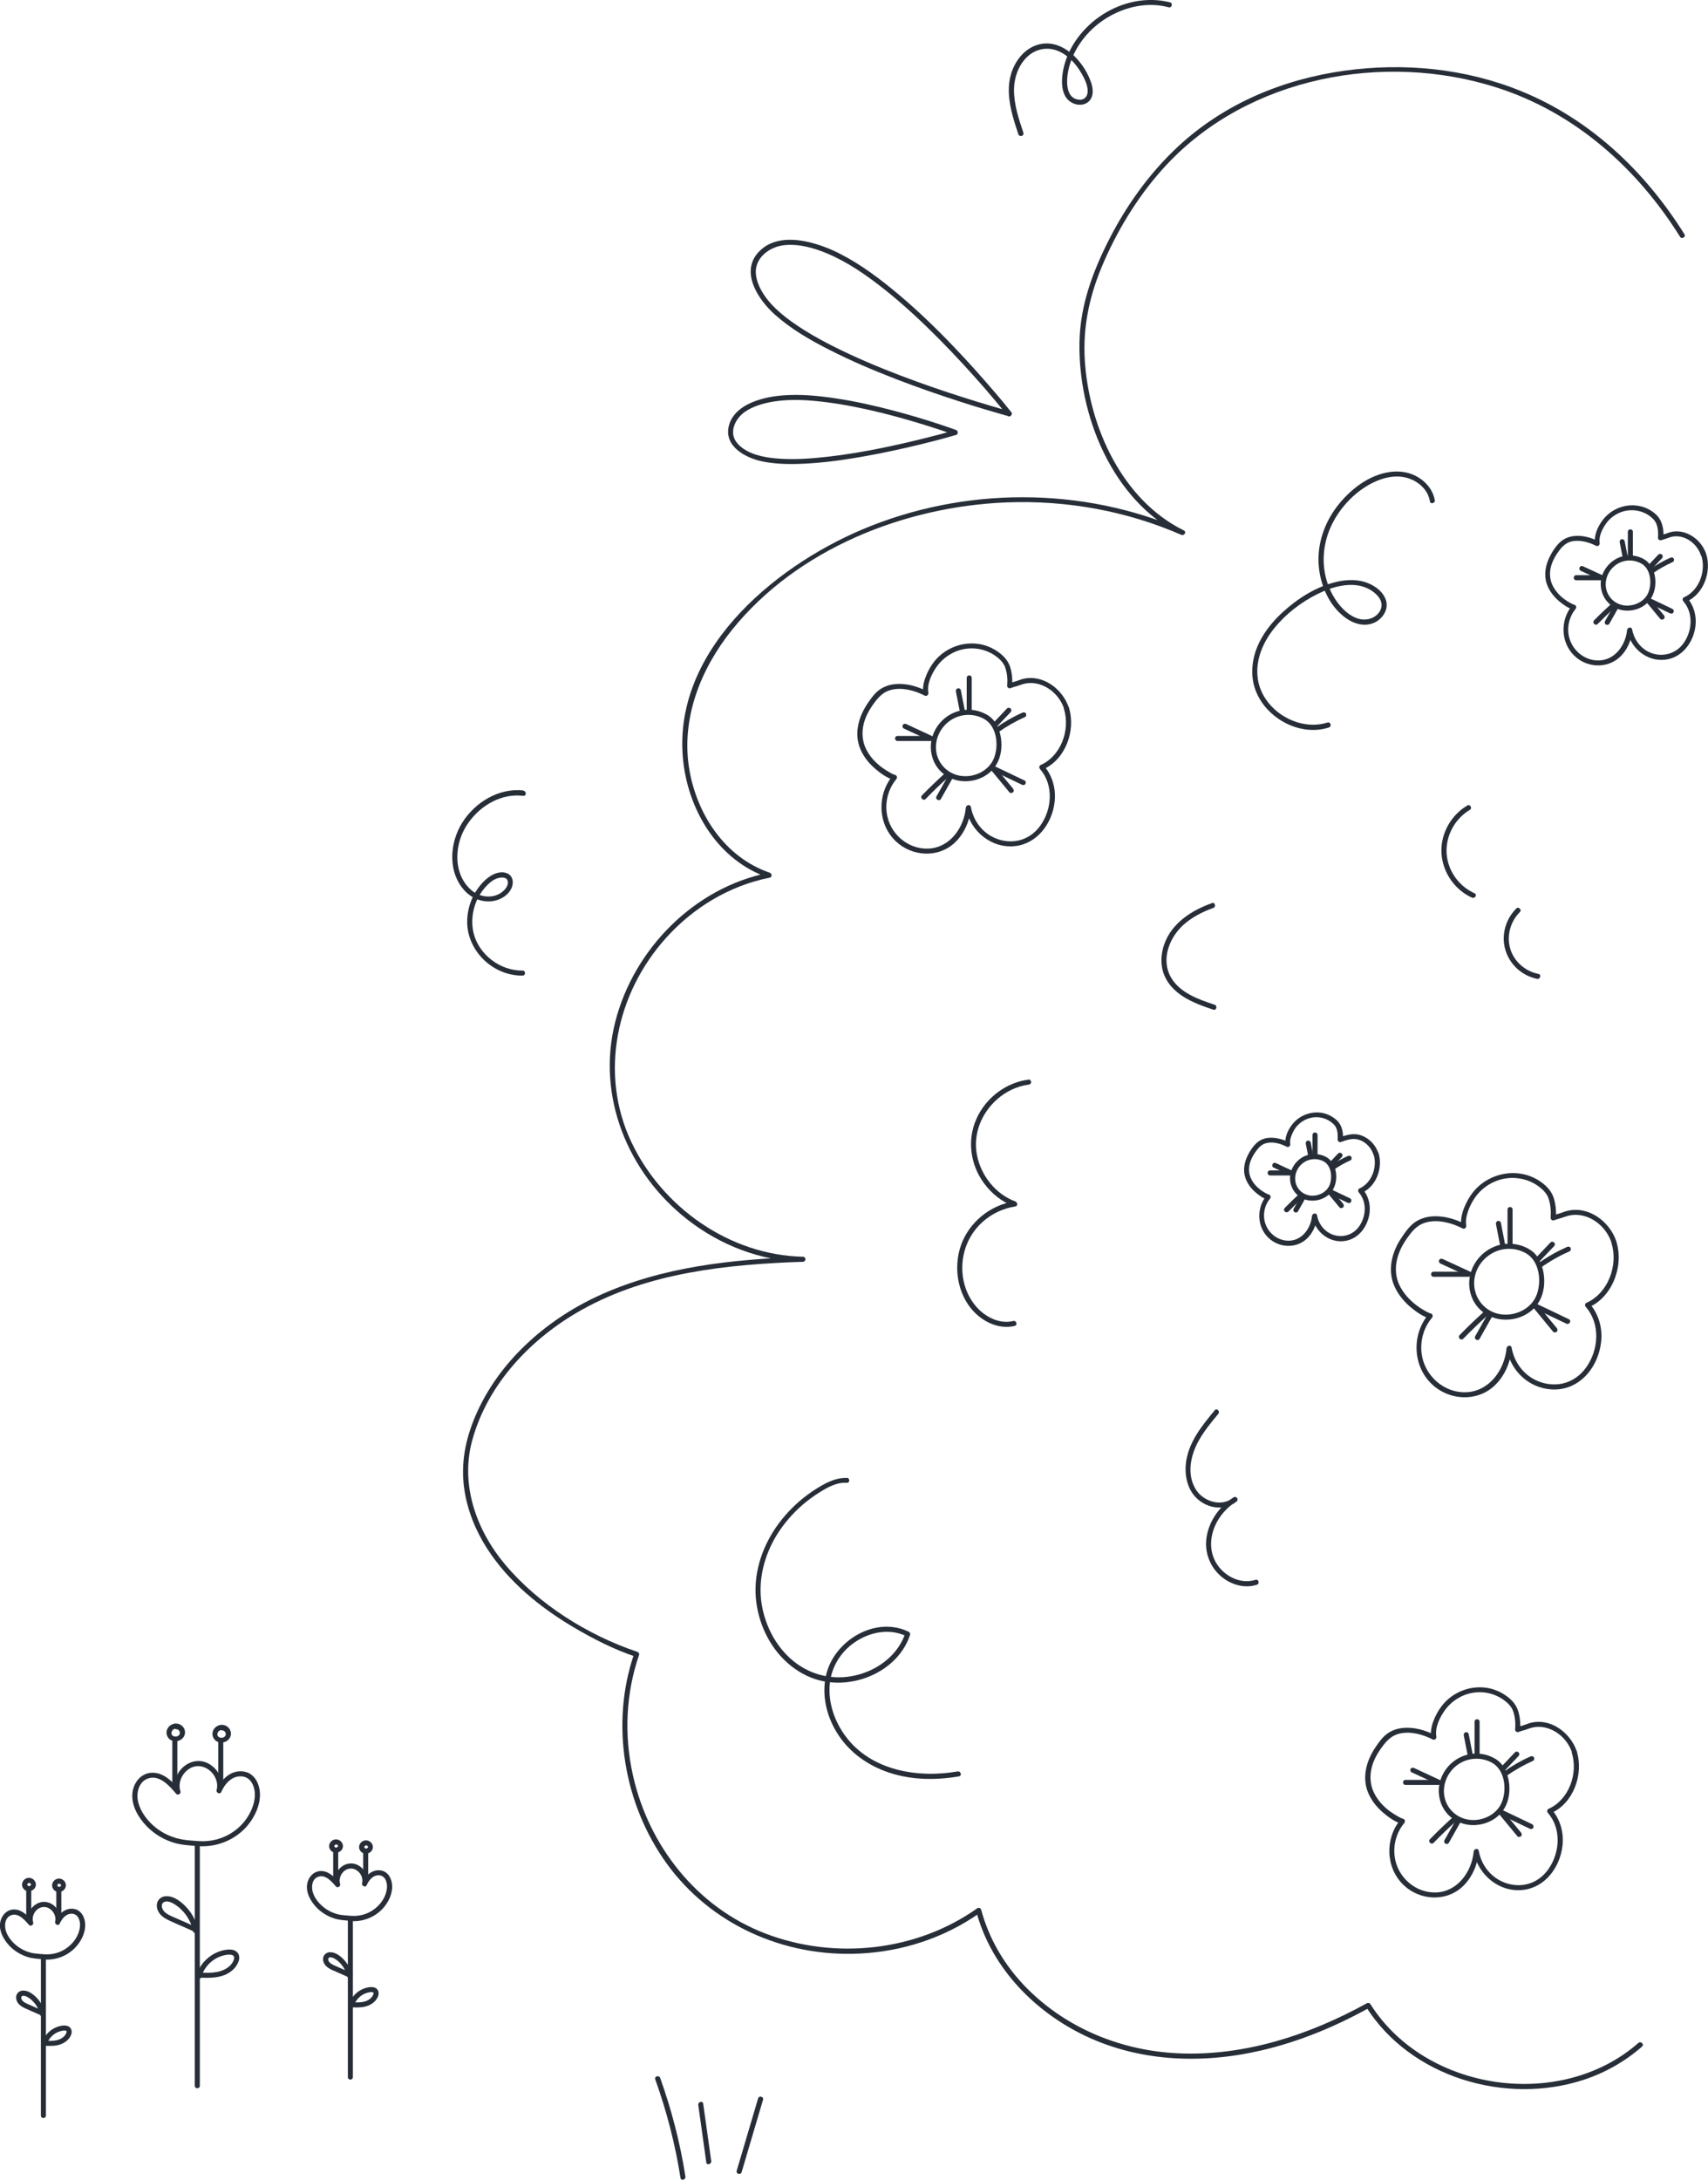 <?xml version="1.0" encoding="UTF-8"?> <svg xmlns="http://www.w3.org/2000/svg" id="_Слой_2" viewBox="0 0 159.58 203.54"> <defs> <style>.cls-1{fill:#272e38;}</style> </defs> <g id="_Слой_2-2"> <g> <g> <path class="cls-1" d="m18.67,194.76v-22.57c0-.31-.47-.31-.47,0v22.57c0,.31.47.31.47,0h0Z"></path> <path class="cls-1" d="m18.5,180.18c-.16-.76-.52-1.47-1.04-2.04-.47-.52-1.18-1.1-1.92-1.08-.37,0-.71.21-.84.57-.13.37,0,.77.23,1.07.24.3.58.49.92.65.31.14.63.28.94.42.33.14.66.28.98.43.11.05.22.1.33.15.03.01.06.03.09.04.07.03.07.07-.03-.05,0-.06-.02-.12-.02-.18.05-.05.11-.11.17-.16.03,0,.16.01.08-.01-.29-.09-.42.37-.13.46.06.02.11.02.17.01.08-.01.14-.09.17-.17.07-.19-.13-.28-.26-.35-.2-.09-.4-.18-.6-.26-.56-.25-1.13-.49-1.69-.74-.3-.14-.61-.29-.8-.57-.15-.22-.22-.59.05-.75.24-.15.6-.03.83.09.3.16.58.37.82.61.56.55.94,1.25,1.09,2.01.06.3.52.17.46-.13h0Z"></path> <path class="cls-1" d="m18.81,184.59c.28-.96,1.07-1.73,2.04-1.99.34-.09,1.19-.24,1,.37-.14.48-.59.83-1.04,1.01-.66.27-1.41.24-2.11.22-.31,0-.3.46,0,.47.76.02,1.56.04,2.28-.25.59-.24,1.11-.68,1.32-1.3.11-.33.06-.7-.24-.91-.24-.17-.55-.19-.83-.16-.62.07-1.21.31-1.7.7-.56.43-.98,1.03-1.17,1.72-.08.29.37.42.46.13h0Z"></path> <path class="cls-1" d="m18.47,172.38c1.8.15,3.62-.61,4.75-2.03.61-.77,1.07-1.77,1.07-2.77,0-.93-.46-1.97-1.46-2.15-1.18-.22-2.13.66-2.57,1.67.14.06.29.12.43.18.28-1.08-.37-2.24-1.37-2.68-1.04-.45-2.19.08-2.72,1.05-.29.53-.39,1.17-.2,1.75l.4-.23c-.63-.76-1.48-1.65-2.55-1.64-1.12,0-1.86,1.02-1.89,2.07-.04,1.1.6,2.16,1.34,2.92.72.74,1.63,1.29,2.63,1.57.69.2,1.42.23,2.14.29.3.03.3-.45,0-.47-.46-.04-.94-.06-1.4-.14-.91-.15-1.78-.53-2.5-1.1-.74-.59-1.39-1.4-1.64-2.32-.24-.86-.01-2,.95-2.3,1.06-.32,1.98.73,2.58,1.45.15.18.47-.01.4-.23-.27-.81.16-1.73.89-2.15.79-.46,1.73-.11,2.22.62.28.42.4.92.27,1.41-.07.25.32.44.43.18.34-.77.99-1.53,1.92-1.46.91.07,1.26,1.05,1.22,1.84-.04.84-.44,1.69-.96,2.35-.48.61-1.11,1.09-1.81,1.41-.8.37-1.69.51-2.57.44-.3-.03-.3.45,0,.47Z"></path> <path class="cls-1" d="m20.86,166.78v-4.15c0-.31-.47-.31-.47,0v4.15c0,.31.47.31.47,0h0Z"></path> <path class="cls-1" d="m20.67,161.57c.06,0-.06,0,0,0,.13,0,.13,0,.09,0,0,.01.07.02.09.02,0,0,.04.02.05.02,0,0,.05.04.06.04.09.1.03.01.06.06.02.03.03.06.05.09.02.04-.02-.05,0,0,.03.11.03.1.02.06,0,.02,0,.06,0,.09,0,.04,0,.04,0,0,0,0-.01.05-.01.06,0,.02,0,.04-.02.05.03-.05,0,0,0,.01-.01.02-.03.04-.04.06-.09.07-.11.09-.14.1-.04.02-.03.01,0,0-.06.02-.08.03-.11.03-.07.01-.06.01-.02,0-.06,0-.08,0-.11,0,0-.01,0,0-.03,0-.02,0-.05,0-.07-.02-.08-.03.01.01-.05-.02,0,0-.07-.04-.07-.04-.02-.02-.03-.04-.05-.05-.04-.05.03.04,0,0-.07-.12-.03-.02-.04-.06,0-.02-.02-.05-.02-.08,0-.02,0-.05,0,.01,0-.06,0-.09,0-.11,0-.05-.01.06,0,.01.01-.07.03-.09.04-.12-.02.06-.01.03,0,0,0-.02.02-.03.03-.05.04-.07-.02.01.02-.04.02-.02.04-.04.06-.06.02-.02.04-.02,0,0,.02,0,.03-.02.04-.03.07-.03.1-.05.13-.05.02,0,.04,0,.05-.01.12-.02.2-.18.17-.29-.04-.13-.16-.19-.29-.17-.31.06-.56.27-.67.57-.12.34.02.72.31.92.28.19.66.18.95.02.33-.18.51-.58.39-.95-.06-.19-.19-.35-.37-.46-.19-.12-.4-.14-.62-.11-.12.02-.2.18-.17.29.04.13.16.19.29.17Z"></path> <path class="cls-1" d="m16.57,166.67v-4.15c0-.31-.47-.31-.47,0v4.15c0,.31.47.31.47,0h0Z"></path> <path class="cls-1" d="m16.38,161.46c.06,0-.06,0,0,0,.13,0,.13,0,.09,0,0,.01.07.02.09.02,0,0,.04.02.05.02,0,0,.05.04.06.04.09.1.03.01.06.06.02.03.04.06.05.09.02.04-.02-.05,0,0,.03.11.03.1.02.06,0,.02,0,.06,0,.09,0,.04,0,.04,0,0,0,0-.01.05-.01.06,0,.02,0,.04-.02.05.03-.05,0,0,0,.01-.01.02-.03.04-.04.06-.09.07-.11.09-.14.1-.04.02-.03.01,0,0-.06.02-.08.03-.11.03-.07.01-.06.01-.02,0-.06,0-.08,0-.11,0,0-.01,0,0-.03,0-.02,0-.05,0-.07-.02-.08-.03.01.01-.05-.02,0,0-.07-.04-.07-.04-.02-.02-.03-.04-.05-.05-.04-.05.03.04,0,0-.07-.12-.03-.02-.04-.06,0-.02-.02-.05-.02-.08,0-.02,0-.05,0,.01,0-.06,0-.09,0-.12,0-.05-.01.06,0,.01.02-.07.03-.09.04-.12-.02.06-.01.03,0,0,0-.02.02-.03.03-.05.04-.07-.02.01.02-.04.02-.02.04-.04.06-.06.02-.02.04-.02,0,0,.02,0,.03-.02.04-.03.07-.03.1-.05.13-.05.02,0,.04,0,.05-.01.12-.02.2-.18.17-.29-.04-.13-.16-.19-.29-.17-.31.06-.56.27-.67.57-.12.34.02.72.31.92.28.19.66.18.95.02.33-.18.51-.58.39-.95-.06-.19-.19-.35-.37-.46-.19-.12-.4-.14-.62-.11-.12.02-.2.18-.17.29.04.13.16.19.29.17Z"></path> </g> <g> <path class="cls-1" d="m32.97,193.95v-14.77c0-.31-.47-.31-.47,0v14.77c0,.31.47.31.47,0h0Z"></path> <path class="cls-1" d="m32.86,184.39c-.1-.51-.35-.99-.7-1.37-.32-.35-.81-.74-1.31-.73-.28,0-.54.16-.63.43-.09.27,0,.56.17.78.16.2.39.33.62.44.2.09.41.18.61.27.21.09.43.19.64.28.07.03.14.06.22.1.02,0,.04.02.06.03.06.02.05.06-.05-.06,0-.06-.02-.12-.02-.18.05-.05.11-.11.17-.17,0,0,.17.01.1,0-.29-.09-.42.37-.13.46.05.02.1.02.16,0,.08-.01.14-.09.17-.17.06-.17-.09-.26-.21-.32-.13-.06-.26-.12-.39-.17-.37-.16-.74-.32-1.11-.49-.18-.08-.37-.18-.49-.34-.08-.12-.12-.3,0-.38.05-.03.12-.04.21-.03.07.01.18.05.25.09.19.1.37.23.52.39.36.35.6.79.7,1.28.03.13.17.2.29.17.13-.04.19-.17.17-.29h0Z"></path> <path class="cls-1" d="m33.06,187.31c.17-.6.67-1.08,1.28-1.24.14-.04.3-.07.44-.05.03,0,.09.03.1.04.04.04.03.1,0,.16-.09.29-.36.49-.62.61-.43.18-.91.15-1.36.14-.31,0-.3.46,0,.47.51.02,1.04.03,1.52-.17.41-.17.77-.47.92-.91.08-.25.03-.53-.19-.69-.17-.12-.39-.14-.59-.12-.43.05-.82.21-1.16.47-.38.3-.66.7-.8,1.17-.09.29.37.42.46.13h0Z"></path> <path class="cls-1" d="m32.76,179.38c1.23.1,2.45-.43,3.2-1.4.4-.52.7-1.19.68-1.86-.01-.64-.35-1.34-1.03-1.46-.8-.14-1.45.44-1.75,1.13.14.06.29.12.43.18.24-.95-.56-2.02-1.56-1.97-.97.05-1.7,1.12-1.41,2.04l.4-.23c-.43-.51-1-1.1-1.72-1.1-.75,0-1.26.65-1.32,1.36-.06.75.37,1.48.86,2.01.48.51,1.1.88,1.76,1.08.47.14.96.16,1.45.2.3.03.3-.45,0-.47-.27-.02-.54-.04-.8-.07-.58-.07-1.14-.31-1.61-.65-.47-.35-.9-.84-1.09-1.4-.19-.54-.13-1.34.52-1.54.66-.2,1.24.48,1.61.92.15.18.47-.01.4-.23-.2-.63.27-1.4.95-1.44.69-.05,1.27.71,1.1,1.37-.06.25.32.44.43.18.21-.48.61-.97,1.19-.92.57.06.75.71.7,1.19-.09,1.02-.87,1.91-1.77,2.32-.51.23-1.08.32-1.63.27-.3-.02-.3.45,0,.47Z"></path> <path class="cls-1" d="m34.4,175.63v-2.71c0-.31-.47-.31-.47,0v2.71c0,.31.47.31.47,0h0Z"></path> <path class="cls-1" d="m34.22,172.31s-.02,0-.04,0c.04,0,.07,0,.11,0-.02,0-.04,0-.06,0,.03,0,.06.01.09.03-.02,0-.04-.02-.06-.02.03.01.06.03.09.05-.02-.01-.03-.02-.05-.04.03.02.05.05.07.07-.01-.02-.02-.03-.04-.05.02.03.04.06.05.09,0-.02-.02-.04-.02-.06.01.03.02.06.03.09,0-.02,0-.04,0-.06,0,.03,0,.06,0,.1,0-.02,0-.04,0-.06,0,.03-.01.06-.03.1,0-.02.02-.04.02-.06-.01.03-.03.06-.05.08.01-.02.02-.03.04-.05-.02.03-.04.05-.07.07.02-.01.03-.02.05-.04-.03.02-.06.04-.09.05.02,0,.04-.02.06-.02-.04.02-.08.03-.12.03.02,0,.04,0,.06,0-.04,0-.08,0-.12,0h.06s-.08,0-.11-.02c.02,0,.04.02.06.02-.03-.01-.05-.03-.08-.05.02.01.03.02.05.04-.03-.02-.05-.04-.07-.07.01.02.02.03.04.05-.02-.02-.03-.05-.05-.08,0,.02.02.04.02.06-.01-.03-.02-.06-.03-.09,0,.02,0,.04,0,.06,0-.03,0-.07,0-.1,0,.02,0,.04,0,.06,0-.04.02-.07.03-.1,0,.02-.02.04-.02.06.01-.03.03-.06.05-.09-.01.02-.02.03-.04.05.02-.03.05-.05.07-.07-.02.01-.03.02-.05.04.03-.02.06-.04.09-.05-.02,0-.04.02-.06.02.03-.01.07-.02.1-.03.06-.01.11-.06.14-.11.03-.05.04-.13.02-.18-.04-.13-.16-.19-.29-.17-.23.04-.41.21-.49.43-.04.11-.04.23-.01.34.04.14.13.27.25.35.2.14.49.13.7.02.25-.13.38-.44.29-.71-.05-.15-.15-.27-.28-.35-.14-.09-.31-.11-.47-.08-.06,0-.11.06-.14.11-.03.05-.04.13-.02.18.02.06.05.11.11.14.06.03.12.04.18.02Z"></path> <path class="cls-1" d="m31.6,175.56v-2.71c0-.31-.47-.31-.47,0v2.71c0,.31.47.31.47,0h0Z"></path> <path class="cls-1" d="m31.42,172.23s-.02,0-.04,0c.04,0,.07,0,.11,0h-.06s.06,0,.09.02c-.02,0-.04-.02-.06-.02.03.01.06.03.09.05-.02-.01-.03-.02-.05-.04.03.02.05.05.07.07-.01-.02-.02-.03-.04-.05.02.03.04.06.05.09,0-.02-.02-.04-.02-.06.01.03.02.06.03.09,0-.02,0-.04,0-.06,0,.03,0,.06,0,.1,0-.02,0-.04,0-.06,0,.03-.01.06-.03.1,0-.02.02-.04.02-.06-.01.03-.03.06-.05.08.01-.02.02-.03.04-.05-.02.03-.04.05-.07.07.02-.01.03-.02.05-.04-.03.02-.06.04-.09.05.02,0,.04-.02.06-.02-.04.02-.08.03-.12.03.02,0,.04,0,.06,0-.04,0-.08,0-.12,0h.06s-.08,0-.11-.02c.02,0,.04.02.06.02-.03-.01-.05-.03-.08-.05.02.01.03.02.05.04-.03-.02-.05-.04-.07-.07.01.02.02.03.04.05-.02-.02-.03-.05-.05-.08,0,.02.02.04.02.06-.01-.03-.02-.06-.03-.09,0,.02,0,.04,0,.06,0-.03,0-.07,0-.1,0,.02,0,.04,0,.06,0-.04.01-.07.03-.1,0,.02-.02.04-.02.06.01-.03.03-.06.05-.09-.01.02-.02.03-.04.05.02-.03.05-.05.07-.07-.02.01-.03.02-.05.04.03-.02.06-.04.09-.05-.02,0-.04.02-.06.02.03-.01.07-.02.1-.03.06-.01.11-.06.14-.11.03-.05.04-.13.02-.18-.04-.13-.16-.19-.29-.17-.23.04-.41.21-.49.43-.04.11-.04.23-.01.34.04.14.13.27.25.35.2.14.49.13.7.02.25-.13.39-.44.29-.71-.05-.15-.15-.27-.28-.35-.14-.09-.31-.11-.47-.08-.06,0-.11.06-.14.11-.03.05-.04.13-.02.18.02.06.05.11.11.14.06.03.12.04.18.02Z"></path> </g> <g> <path class="cls-1" d="m4.29,197.54v-14.77c0-.31-.47-.31-.47,0v14.77c0,.31.47.31.47,0h0Z"></path> <path class="cls-1" d="m4.18,187.97c-.1-.51-.35-.99-.7-1.37-.32-.35-.81-.74-1.31-.73-.28,0-.54.16-.63.43-.09.27,0,.56.17.78.16.2.39.33.62.44.2.09.41.18.61.27.21.09.43.19.64.28.07.03.14.06.22.1.02,0,.04.02.06.03.06.02.05.06-.05-.06,0-.06-.02-.12-.02-.18.06-.05.11-.11.17-.16,0,0,.17.01.1,0-.29-.09-.42.37-.13.46.05.02.1.02.16,0,.08-.01.14-.09.17-.17.06-.17-.09-.26-.21-.32-.13-.06-.26-.12-.39-.17-.37-.16-.74-.32-1.11-.49-.18-.08-.37-.18-.49-.34-.08-.12-.12-.3,0-.38.05-.03.12-.04.21-.03.07.01.18.05.25.09.19.1.37.23.52.39.36.35.6.79.7,1.28.03.13.17.2.29.17.13-.04.19-.17.17-.29h0Z"></path> <path class="cls-1" d="m4.38,190.9c.17-.6.67-1.08,1.28-1.24.14-.04.3-.07.44-.05.03,0,.09.03.1.04.04.04.03.1,0,.16-.09.29-.36.49-.62.61-.43.18-.91.15-1.36.14-.31,0-.3.46,0,.47.51.02,1.04.03,1.52-.17.41-.17.77-.47.92-.91.08-.25.03-.53-.19-.69-.17-.12-.39-.14-.59-.12-.43.05-.82.21-1.16.47-.38.3-.66.7-.8,1.17-.09.29.37.42.46.13h0Z"></path> <path class="cls-1" d="m4.08,182.97c1.23.1,2.45-.42,3.2-1.4.4-.52.7-1.19.68-1.86-.01-.64-.35-1.34-1.03-1.46-.8-.14-1.45.44-1.75,1.13.14.06.29.12.43.18.24-.95-.56-2.02-1.56-1.97-.97.05-1.7,1.12-1.41,2.04l.4-.23c-.43-.51-1-1.1-1.72-1.1-.75,0-1.26.65-1.32,1.36-.06.75.37,1.48.86,2.01.48.51,1.1.88,1.76,1.08.47.14.96.16,1.45.2.3.03.3-.45,0-.47-.27-.02-.54-.04-.8-.07-.58-.07-1.14-.31-1.61-.65-.47-.35-.9-.84-1.09-1.4-.19-.54-.13-1.34.52-1.54.66-.2,1.24.48,1.61.92.15.18.47-.01.4-.23-.2-.63.27-1.4.95-1.44.69-.05,1.27.71,1.1,1.37-.06.25.32.44.43.18.21-.48.61-.97,1.19-.92.57.06.75.71.7,1.19-.09,1.02-.87,1.91-1.77,2.32-.51.23-1.08.32-1.63.27-.3-.02-.3.45,0,.47Z"></path> <path class="cls-1" d="m5.73,179.22v-2.71c0-.31-.47-.31-.47,0v2.71c0,.31.47.31.47,0h0Z"></path> <path class="cls-1" d="m5.54,175.89s-.02,0-.04,0c.04,0,.07,0,.11,0-.02,0-.04,0-.06,0,.03,0,.06.01.09.03-.02,0-.04-.02-.06-.02.03.01.06.03.09.05-.02-.01-.03-.02-.05-.04.03.02.05.05.07.07-.01-.02-.02-.03-.04-.05.02.03.04.06.05.09,0-.02-.02-.04-.02-.06.01.03.02.06.03.09,0-.02,0-.04,0-.06,0,.03,0,.06,0,.1,0-.02,0-.04,0-.06,0,.03-.01.06-.03.1,0-.02.02-.04.02-.06-.01.03-.03.06-.05.08.01-.02.02-.03.04-.05-.02.03-.04.05-.07.07.02-.01.03-.02.05-.04-.03.02-.06.04-.09.05.02,0,.04-.02.06-.02-.04.02-.08.03-.12.03.02,0,.04,0,.06,0-.04,0-.08,0-.12,0,.02,0,.04,0,.06,0-.04,0-.08-.02-.11-.03.02,0,.04.02.06.02-.03-.01-.05-.03-.08-.05.02.01.03.02.05.04-.03-.02-.05-.04-.07-.07.01.02.02.03.04.05-.02-.02-.03-.05-.05-.08,0,.02.02.04.02.06-.01-.03-.02-.06-.03-.09,0,.02,0,.04,0,.06,0-.03,0-.07,0-.1,0,.02,0,.04,0,.06,0-.04.02-.07.03-.1,0,.02-.02.04-.02.06.01-.03.03-.06.05-.09-.01.02-.02.03-.04.05.02-.03.05-.05.07-.07-.02.01-.03.02-.05.04.03-.02.06-.04.09-.05-.02,0-.04.02-.06.02.03-.01.07-.02.1-.03.06-.01.11-.06.14-.11.03-.05.04-.13.02-.18-.04-.13-.16-.19-.29-.17-.23.04-.41.21-.49.43-.04.11-.04.23-.01.35.04.14.13.27.25.35.2.14.49.13.7.01.24-.13.38-.44.29-.71-.05-.15-.15-.27-.28-.35-.14-.09-.31-.11-.47-.08-.06,0-.11.06-.14.11-.03.05-.04.13-.02.18.02.06.05.11.11.14.06.03.12.04.18.02Z"></path> <path class="cls-1" d="m2.92,179.15v-2.71c0-.31-.47-.31-.47,0v2.71c0,.31.47.31.47,0h0Z"></path> <path class="cls-1" d="m2.74,175.82s-.02,0-.04,0c.04,0,.07,0,.11,0-.02,0-.04,0-.06,0,.03,0,.06.01.09.03-.02,0-.04-.02-.06-.02.03.01.06.03.09.05-.02-.01-.03-.02-.05-.04.03.02.05.05.07.07-.01-.02-.02-.03-.04-.05.02.03.04.06.05.09,0-.02-.02-.04-.02-.06.01.03.02.06.02.09v-.06s0,.06,0,.1c0-.02,0-.04,0-.06,0,.03-.01.06-.03.1,0-.02.02-.04.02-.06-.01.03-.03.06-.05.08.01-.02.02-.03.04-.05-.02.03-.04.05-.07.07.02-.01.03-.02.05-.04-.03.02-.06.04-.09.05.02,0,.04-.02.06-.02-.04.02-.08.03-.12.03.02,0,.04,0,.06,0-.04,0-.08,0-.12,0,.02,0,.04,0,.06,0-.04,0-.08-.02-.11-.03.02,0,.04.02.06.02-.03-.01-.05-.03-.08-.05.02.01.03.02.05.04-.03-.02-.05-.04-.07-.07.01.02.02.03.04.05-.02-.02-.03-.05-.05-.08,0,.02.02.04.02.06-.01-.03-.02-.06-.03-.09,0,.02,0,.04,0,.06,0-.03,0-.07,0-.1,0,.02,0,.04,0,.06,0-.04.01-.07.03-.1,0,.02-.02.04-.02.06.01-.03.03-.06.05-.09-.01.02-.02.03-.04.05.02-.03.05-.05.07-.07-.02.01-.03.02-.05.04.03-.02.06-.04.09-.05-.02,0-.04.02-.06.02.03-.01.07-.02.1-.03.06-.01.11-.06.14-.11.03-.05.04-.13.02-.18-.04-.13-.16-.19-.29-.17-.23.04-.41.21-.49.43-.04.11-.04.23-.01.35.04.14.13.27.25.35.2.14.49.13.7.01.25-.13.39-.44.29-.71-.05-.15-.15-.27-.28-.35-.14-.09-.31-.11-.47-.08-.06,0-.11.06-.14.11-.03.05-.04.13-.02.18.02.06.05.11.11.14.06.03.12.04.18.02Z"></path> </g> </g> <g> <path class="cls-1" d="m157.39,21.89c-3.67-5.87-8.8-10.75-15.27-13.38-5.2-2.12-10.94-2.68-16.49-1.91-5.77.8-11.25,3.08-15.55,7.07-2.68,2.49-4.84,5.51-6.49,8.76-1.51,2.98-2.65,6.07-2.73,9.43-.17,6.88,3.07,14.92,9.53,18.09.08-.14.16-.27.24-.41-9.49-4.14-20.56-4.12-30.09-.09-8.45,3.58-17.9,11.58-16.69,21.77.56,4.67,3.36,9.18,7.96,10.74v-.46c-6.94,1.38-12.6,7.12-14.33,13.93-1.76,6.94,1.17,14.08,6.72,18.43,3.09,2.42,6.88,3.89,10.82,3.97v-.47c-6.52.22-13.19.9-19.18,3.67-4.89,2.27-9.26,6.15-11.41,11.16-.96,2.24-1.41,4.52-1.04,6.94.3,1.96,1.06,3.82,2.13,5.48,1.97,3.06,4.87,5.43,7.97,7.28,1.87,1.11,3.86,2.13,5.93,2.82l-.17-.29c-2.24,6.52-.98,14.02,3.04,19.59,4.13,5.71,10.96,8.73,17.96,8.41,4.04-.18,8-1.47,11.31-3.81-.12-.05-.23-.09-.35-.14,1.35,5.04,5.11,9.05,9.7,11.39,5.23,2.66,11.25,2.92,16.9,1.61,3.56-.82,6.95-2.23,10.14-4-.11-.03-.22-.06-.32-.08,4.16,6.58,13.02,9.19,20.29,6.83,2.03-.66,3.89-1.71,5.5-3.12.23-.2-.11-.54-.34-.34-7.26,6.37-19.88,4.55-25.04-3.62-.07-.11-.21-.15-.32-.09-5.36,2.96-11.43,4.96-17.62,4.68-5.26-.23-10.39-2.29-14.13-6.05-2.04-2.05-3.55-4.56-4.3-7.36-.04-.14-.22-.23-.35-.14-5.69,4.04-13.33,4.85-19.82,2.36-6.39-2.45-10.9-8.18-12.37-14.8-.83-3.72-.66-7.61.58-11.21.04-.13-.05-.25-.17-.29-4.61-1.55-9.24-4.44-12.36-8.17-2.69-3.21-4.2-7.47-3.05-11.61,1.45-5.27,5.51-9.51,10.2-12.14,6.26-3.51,13.65-4.26,20.69-4.5.3-.01.31-.47,0-.47-6.84-.15-13.15-4.6-16.04-10.73-3.01-6.39-1.4-13.87,3.24-19.03,2.56-2.85,5.94-4.89,9.7-5.64.25-.05.2-.39,0-.46-4.2-1.43-6.84-5.48-7.53-9.73-.76-4.69,1.08-9.31,3.99-12.93,6.09-7.58,16.18-11.56,25.72-11.92,5.57-.21,11.16.8,16.27,3.03.27.12.52-.27.24-.41-5.76-2.83-8.84-9.65-9.25-15.8-.22-3.32.48-6.34,1.81-9.36,1.45-3.28,3.38-6.37,5.83-8.99,7.67-8.2,20.31-10.57,30.83-7.21,7.3,2.33,13.12,7.51,17.14,13.94.16.26.57.02.41-.24h0Z"></path> <g> <path class="cls-1" d="m99.87,66.09c-.58-1.76-2.46-3.18-4.35-2.68-.22.06-.43.16-.66.22-.2.06-.4.11-.6.18.1.08.2.15.3.23.05-.57,0-1.14-.16-1.69-.14-.47-.41-.86-.77-1.18-.61-.55-1.39-.92-2.2-1.04-1.56-.23-3.17.41-4.15,1.65-.33.42-.59.89-.78,1.39-.21.53-.32,1.09-.23,1.65.12-.09.23-.18.35-.27-.9-.47-1.98-.77-3-.67-.64.07-1.24.3-1.71.74-.28.26-.51.58-.73.89-.22.31-.41.63-.58.97-.48.99-.67,2.12-.32,3.19.28.84.84,1.56,1.51,2.13.49.42,1.09.85,1.72,1.03-.03-.13-.07-.26-.1-.4-1.49,1.77-1.41,4.53.3,6.14,1.5,1.41,3.91,1.57,5.46.15.92-.85,1.44-2.07,1.55-3.31-.16.02-.31.04-.47.06.4,2.15,2.41,3.8,4.63,3.53,2.06-.25,3.41-2.12,3.65-4.08.15-1.25-.19-2.5-1.02-3.45-.02.12-.03.25-.05.37,2.1-.92,3.07-3.64,2.41-5.76-.09-.29-.55-.17-.46.13.6,1.94-.28,4.39-2.19,5.23-.15.07-.14.27-.05.37,1.29,1.48,1.13,3.73.04,5.27-.5.71-1.23,1.23-2.08,1.41-.85.18-1.75.02-2.5-.4-1.03-.57-1.71-1.59-1.92-2.74-.05-.28-.44-.19-.47.06-.17,1.88-1.5,3.76-3.52,3.83-1.96.07-3.66-1.47-3.88-3.4-.13-1.09.19-2.23.9-3.08.11-.14.08-.34-.1-.4-.03,0-.06-.02-.1-.03-.02,0-.04-.01-.05-.02-.04-.02.04.02-.03-.01-.11-.05-.21-.1-.31-.16-.27-.15-.53-.32-.78-.5-.61-.46-1.14-1.04-1.47-1.74-.41-.86-.4-1.83-.08-2.72.23-.63.59-1.21,1-1.73.4-.5.83-.89,1.47-1.04,1.02-.25,2.19.07,3.1.54.19.1.38-.06.35-.27-.15-.84.32-1.79.8-2.46.41-.57.97-1.02,1.61-1.32,1.26-.58,2.75-.45,3.88.36.37.27.74.62.89,1.07.19.54.23,1.13.18,1.7-.01.15.16.28.3.23.2-.08.4-.13.61-.19.24-.07.47-.18.72-.23.49-.11,1.01-.07,1.48.09,1.05.35,1.88,1.23,2.22,2.28.09.29.55.17.46-.13Z"></path> <path class="cls-1" d="m92.21,66.74c-1.11-.64-2.47-.62-3.55.05-1.04.64-1.73,1.81-1.69,3.05.02.75.28,1.46.77,2.03.44.5,1.05.85,1.7,1,1.38.31,2.98-.27,3.69-1.54.41-.73.51-1.6.39-2.41-.06-.41-.18-.81-.37-1.18-.22-.43-.52-.75-.93-1-.26-.16-.5.25-.24.41,1.16.69,1.35,2.44.9,3.61-.45,1.19-1.79,1.84-3.02,1.7-1.24-.14-2.23-1.09-2.39-2.32-.14-1.05.33-2.1,1.16-2.75.97-.75,2.28-.85,3.35-.24.27.15.5-.26.24-.41Z"></path> <path class="cls-1" d="m90.32,63.3v3.09c0,.31.47.31.47,0v-3.09c0-.31-.47-.31-.47,0h0Z"></path> <path class="cls-1" d="m83.86,69.19h3.04c.31,0,.31-.47,0-.47h-3.04c-.31,0-.31.47,0,.47h0Z"></path> <path class="cls-1" d="m84.43,68.02c.81.38,1.62.75,2.43,1.13.12.05.26.03.32-.09.06-.1.03-.27-.08-.32-.81-.38-1.62-.75-2.43-1.13-.12-.05-.26-.03-.32.09-.06.1-.03.27.09.32h0Z"></path> <path class="cls-1" d="m95.72,72.88c-.91-.44-1.83-.88-2.74-1.31-.12-.06-.26-.03-.32.08-.06.1-.03.27.09.32.91.44,1.83.88,2.74,1.31.12.06.26.03.32-.09.06-.1.03-.27-.09-.32h0Z"></path> <path class="cls-1" d="m94.65,73.64c-.57-.69-1.14-1.38-1.71-2.07-.08-.1-.25-.08-.34,0-.1.1-.08.24,0,.34.57.69,1.14,1.38,1.71,2.07.08.1.25.08.34,0,.1-.1.08-.24,0-.34h0Z"></path> <path class="cls-1" d="m93.29,68.36c.78-.55,1.61-1.02,2.48-1.41.12-.05.14-.22.09-.32-.07-.12-.21-.14-.32-.09-.87.38-1.7.86-2.48,1.41-.1.07-.15.21-.08.32.06.1.22.16.32.08h0Z"></path> <path class="cls-1" d="m88.61,72.39c-.37.66-.74,1.31-1.11,1.97-.15.27.26.51.41.24.37-.66.74-1.31,1.11-1.97.15-.27-.26-.51-.41-.24h0Z"></path> <path class="cls-1" d="m88.26,72.23c-.73.66-1.44,1.34-2.12,2.04-.21.22.12.55.34.34.68-.7,1.39-1.39,2.12-2.04.23-.2-.11-.54-.34-.34h0Z"></path> <path class="cls-1" d="m93.12,67.87c.43-.46.87-.91,1.3-1.37.09-.09.1-.25,0-.34-.09-.09-.24-.1-.34,0-.43.46-.87.91-1.3,1.37-.09.09-.1.25,0,.34.09.09.24.1.34,0h0Z"></path> <path class="cls-1" d="m89.31,64.57c.13.64.25,1.28.38,1.93.02.13.17.2.29.17.13-.04.19-.17.17-.29-.13-.64-.25-1.28-.38-1.93-.02-.13-.17-.2-.29-.17-.13.04-.19.17-.17.29h0Z"></path> </g> <g> <path class="cls-1" d="m147.33,163.56c-.58-1.76-2.46-3.18-4.35-2.68-.22.06-.43.16-.66.22-.2.06-.4.11-.6.18.1.08.2.15.3.23.05-.57,0-1.14-.16-1.69-.14-.47-.41-.86-.77-1.18-.61-.55-1.39-.92-2.2-1.04-1.56-.23-3.17.41-4.15,1.65-.33.42-.59.89-.79,1.39-.21.53-.32,1.09-.23,1.65.12-.09.23-.18.35-.27-.9-.47-1.98-.77-3-.67-.64.07-1.24.3-1.71.74-.28.26-.51.58-.73.89-.22.31-.41.63-.58.97-.48.99-.67,2.12-.32,3.19.28.84.84,1.56,1.51,2.13.49.42,1.09.85,1.72,1.03l-.1-.4c-1.49,1.77-1.41,4.53.3,6.14,1.5,1.41,3.91,1.57,5.46.15.92-.85,1.44-2.07,1.55-3.31-.16.02-.31.04-.47.06.4,2.15,2.41,3.8,4.63,3.53,2.06-.25,3.41-2.12,3.65-4.08.15-1.25-.19-2.5-1.02-3.45-.02.12-.03.25-.05.37,2.1-.92,3.07-3.64,2.41-5.76-.09-.29-.55-.17-.46.13.6,1.94-.28,4.39-2.19,5.23-.15.07-.14.27-.05.37,1.29,1.48,1.13,3.73.04,5.27-.5.71-1.23,1.23-2.08,1.41-.85.18-1.75.02-2.5-.4-1.03-.57-1.71-1.59-1.92-2.74-.05-.28-.44-.19-.47.06-.17,1.88-1.5,3.76-3.51,3.83-1.96.07-3.66-1.47-3.88-3.4-.13-1.09.19-2.23.9-3.08.11-.14.08-.34-.1-.4-.03,0-.06-.02-.1-.03-.02,0-.04-.01-.05-.02-.04-.02.04.02-.03-.01-.11-.05-.21-.1-.31-.16-.27-.15-.53-.32-.78-.5-.61-.46-1.14-1.04-1.47-1.74-.41-.86-.4-1.83-.08-2.72.23-.63.59-1.21,1-1.73.4-.5.83-.89,1.47-1.04,1.02-.25,2.19.07,3.1.54.19.1.38-.06.35-.27-.15-.84.32-1.79.8-2.46.41-.57.97-1.02,1.61-1.32,1.26-.58,2.75-.45,3.88.36.37.27.74.62.89,1.07.19.54.23,1.13.18,1.7-.01.15.16.28.3.23.2-.08.4-.13.61-.19.24-.07.47-.18.72-.23.49-.11,1.01-.07,1.48.09,1.05.35,1.88,1.23,2.22,2.28.09.29.55.17.46-.13Z"></path> <path class="cls-1" d="m139.67,164.21c-1.11-.64-2.47-.62-3.55.05-1.04.64-1.73,1.81-1.69,3.05.02.75.28,1.46.77,2.03.44.5,1.05.85,1.7,1,1.38.31,2.98-.27,3.69-1.54.41-.73.51-1.6.39-2.41-.06-.41-.18-.81-.37-1.18-.22-.43-.52-.75-.93-1-.26-.16-.5.25-.24.41,1.16.69,1.35,2.44.9,3.61-.45,1.19-1.79,1.84-3.02,1.7-1.24-.14-2.23-1.09-2.39-2.32-.14-1.05.33-2.1,1.16-2.75.97-.75,2.28-.85,3.35-.24.27.15.5-.26.24-.41Z"></path> <path class="cls-1" d="m137.77,160.77v3.09c0,.31.47.31.47,0v-3.09c0-.31-.47-.31-.47,0h0Z"></path> <path class="cls-1" d="m131.32,166.67h3.04c.31,0,.31-.47,0-.47h-3.04c-.31,0-.31.47,0,.47h0Z"></path> <path class="cls-1" d="m131.89,165.49c.81.38,1.62.75,2.43,1.13.12.05.26.03.32-.08.06-.1.03-.27-.09-.32-.81-.38-1.62-.75-2.43-1.13-.12-.05-.26-.03-.32.08-.06.1-.03.27.08.32h0Z"></path> <path class="cls-1" d="m143.17,170.35c-.91-.44-1.83-.88-2.74-1.31-.12-.06-.26-.03-.32.09-.06.1-.03.27.08.32l2.74,1.31c.12.06.26.03.32-.08.06-.1.03-.27-.09-.32h0Z"></path> <path class="cls-1" d="m142.11,171.12c-.57-.69-1.14-1.38-1.71-2.07-.08-.1-.25-.08-.34,0-.1.1-.08.24,0,.34.57.69,1.14,1.38,1.71,2.07.08.1.25.08.34,0,.1-.1.08-.24,0-.34h0Z"></path> <path class="cls-1" d="m140.75,165.83c.78-.55,1.61-1.02,2.48-1.41.12-.05.14-.22.09-.32-.07-.12-.21-.14-.32-.09-.87.38-1.7.86-2.48,1.41-.1.07-.15.21-.09.32.06.1.22.16.32.09h0Z"></path> <path class="cls-1" d="m136.07,169.86c-.37.66-.74,1.31-1.11,1.97-.15.27.26.51.41.24.37-.66.74-1.31,1.11-1.97.15-.27-.26-.51-.41-.24h0Z"></path> <path class="cls-1" d="m135.72,169.7c-.73.66-1.44,1.34-2.12,2.04-.21.22.12.55.34.34.68-.7,1.39-1.39,2.12-2.04.23-.2-.11-.54-.34-.34h0Z"></path> <path class="cls-1" d="m140.58,165.34c.43-.46.87-.91,1.3-1.37.09-.09.1-.25,0-.34-.09-.09-.24-.1-.34,0-.43.46-.87.91-1.3,1.37-.09.09-.1.25,0,.34.09.09.24.1.34,0h0Z"></path> <path class="cls-1" d="m136.76,162.04c.13.64.25,1.28.38,1.93.02.13.17.2.29.17.13-.04.19-.17.17-.29-.13-.64-.25-1.28-.38-1.93-.02-.13-.17-.2-.29-.17-.13.04-.19.17-.17.29h0Z"></path> </g> <g> <path class="cls-1" d="m128.79,107.7c-.25-.76-.82-1.39-1.58-1.67-.7-.26-1.37-.07-2.04.18.1.08.2.15.3.23.05-.67-.07-1.36-.57-1.83-.39-.36-.89-.61-1.41-.7-1.02-.16-2.07.24-2.72,1.04-.44.54-.78,1.29-.66,2,.12-.09.23-.18.35-.27-.59-.3-1.29-.5-1.96-.43-.4.04-.77.19-1.07.46-.36.32-.65.77-.86,1.19-.31.64-.45,1.37-.22,2.06.18.55.54,1.03.98,1.4.32.27.7.54,1.11.67l-.1-.4c-.96,1.15-.92,2.93.19,3.97.97.91,2.52,1.01,3.53.1.61-.55.94-1.34,1.01-2.15-.16.02-.31.04-.47.06.26,1.37,1.54,2.44,2.96,2.28,1.35-.15,2.24-1.35,2.4-2.64.1-.81-.13-1.62-.66-2.24-.02.12-.03.25-.05.37,1.35-.6,1.97-2.34,1.55-3.71-.09-.29-.55-.17-.46.13.36,1.19-.17,2.66-1.33,3.18-.15.07-.14.27-.05.37.78.9.68,2.27,0,3.2-.64.88-1.81,1.12-2.76.59-.62-.35-1.02-.96-1.15-1.66-.05-.28-.44-.18-.47.06-.1,1.12-.89,2.26-2.1,2.31-1.18.05-2.2-.86-2.36-2.02-.09-.67.1-1.38.53-1.89.11-.14.08-.34-.1-.4-.02,0-.04-.01-.06-.02-.04-.01-.06-.03-.04-.01-.07-.03-.13-.06-.2-.1-.16-.09-.32-.19-.47-.3-.37-.28-.69-.63-.89-1.05-.25-.51-.24-1.08-.06-1.61.13-.38.35-.73.59-1.05.24-.31.5-.56.89-.66.62-.16,1.33.04,1.89.33.2.1.38-.06.35-.27-.06-.36.09-.74.24-1.06.13-.26.29-.51.5-.71.37-.37.87-.62,1.39-.69.52-.07,1.06.04,1.5.31.26.16.52.37.65.64.16.34.17.76.15,1.12-.01.15.16.28.3.23.55-.2,1.11-.4,1.7-.21.64.21,1.13.74,1.34,1.37.1.29.55.16.46-.13Z"></path> <path class="cls-1" d="m123.95,108.06c-.73-.41-1.61-.4-2.33.04-.68.43-1.13,1.19-1.09,2.01.04.95.71,1.77,1.65,1.96.9.18,1.94-.21,2.39-1.04.5-.93.34-2.39-.62-2.97-.26-.16-.5.25-.24.41.68.41.79,1.45.53,2.15-.27.71-1.07,1.1-1.81,1.02-.74-.09-1.32-.65-1.41-1.39-.08-.62.2-1.24.69-1.63.58-.45,1.36-.51,2-.15.27.15.5-.26.24-.41Z"></path> <path class="cls-1" d="m122.63,105.98v1.93c0,.31.47.31.47,0v-1.93c0-.31-.47-.31-.47,0h0Z"></path> <path class="cls-1" d="m118.67,109.76h1.91c.31,0,.31-.47,0-.47h-1.91c-.31,0-.31.47,0,.47h0Z"></path> <path class="cls-1" d="m118.99,109.02c.51.24,1.02.47,1.52.71.11.05.26.04.32-.09.06-.1.04-.27-.09-.32-.51-.24-1.02-.47-1.52-.71-.11-.05-.26-.04-.32.09-.06.1-.04.27.08.32h0Z"></path> <path class="cls-1" d="m126.14,111.9l-1.72-.82c-.12-.06-.26-.03-.32.09-.06.1-.03.27.09.32l1.72.82c.12.06.26.03.32-.09.06-.1.03-.27-.09-.32h0Z"></path> <path class="cls-1" d="m125.49,112.4c-.36-.43-.71-.86-1.07-1.29-.08-.1-.25-.09-.34,0-.09.1-.08.23,0,.34.36.43.71.86,1.07,1.29.08.1.25.09.34,0,.09-.1.08-.23,0-.34h0Z"></path> <path class="cls-1" d="m124.62,109.23c.49-.35,1.01-.64,1.55-.88.12-.05.14-.22.09-.32-.07-.12-.21-.14-.32-.09-.55.24-1.07.54-1.55.88-.1.07-.15.21-.09.32.06.1.22.16.32.08h0Z"></path> <path class="cls-1" d="m121.57,111.63c-.23.41-.46.82-.7,1.24-.06.11-.03.26.09.32.11.06.26.03.32-.09.23-.41.46-.82.7-1.24.06-.11.03-.26-.09-.32-.11-.06-.26-.03-.32.08h0Z"></path> <path class="cls-1" d="m121.37,111.51c-.46.41-.9.84-1.33,1.28-.09.09-.1.25,0,.34.09.09.24.1.34,0,.43-.44.87-.87,1.33-1.28.09-.08.09-.25,0-.34-.1-.09-.24-.09-.34,0h0Z"></path> <path class="cls-1" d="m124.54,108.91c.27-.29.54-.57.82-.86.09-.09.1-.25,0-.34-.09-.09-.24-.1-.34,0-.27.29-.54.57-.81.86-.09.09-.1.25,0,.34.09.09.24.1.34,0h0Z"></path> <path class="cls-1" d="m122,106.8c.08.4.16.8.24,1.21.02.12.18.2.29.17.13-.04.19-.16.17-.29-.08-.4-.16-.8-.24-1.21-.02-.12-.18-.2-.29-.17-.13.04-.19.16-.17.29h0Z"></path> </g> <g> <path class="cls-1" d="m159.42,51.76c-.3-.91-1-1.66-1.91-1.99-.42-.15-.87-.19-1.3-.11-.21.04-.41.13-.61.19-.16.05-.33.09-.49.15.1.08.2.15.3.23.06-.81-.09-1.65-.72-2.22-.47-.42-1.06-.7-1.69-.79-1.21-.18-2.45.32-3.21,1.28-.5.63-.9,1.51-.76,2.33.12-.09.23-.18.35-.27-.69-.36-1.52-.59-2.29-.51-.48.05-.92.22-1.29.54-.42.37-.77.91-1.02,1.42-.38.76-.54,1.64-.28,2.46.21.65.64,1.22,1.16,1.66.38.32.84.65,1.33.8-.03-.13-.07-.26-.1-.4-1.13,1.36-1.09,3.45.2,4.7,1.14,1.11,3,1.24,4.21.16.73-.65,1.13-1.6,1.21-2.56-.16.02-.31.04-.47.06.31,1.64,1.84,2.91,3.54,2.71,1.6-.19,2.65-1.63,2.83-3.15.11-.96-.15-1.91-.79-2.64-.02.12-.03.25-.05.37,1.61-.71,2.35-2.79,1.85-4.42-.09-.29-.55-.17-.46.13.45,1.44-.2,3.26-1.63,3.89-.15.07-.14.27-.05.37.96,1.1.83,2.78.01,3.92-.78,1.09-2.23,1.38-3.39.73-.76-.43-1.25-1.18-1.41-2.03-.05-.28-.44-.19-.47.06-.13,1.39-1.11,2.79-2.61,2.84-1.45.05-2.69-1.09-2.87-2.51-.1-.81.14-1.66.66-2.29.11-.14.08-.34-.1-.4-.02,0-.05-.01-.07-.02-.02,0-.03-.01-.05-.02-.09-.04-.17-.08-.25-.12-.2-.11-.39-.23-.58-.37-.46-.34-.85-.78-1.1-1.3-.3-.63-.29-1.35-.06-2,.17-.47.44-.92.75-1.31.29-.37.61-.65,1.07-.77.76-.18,1.62.05,2.3.4.19.1.38-.06.35-.27-.1-.62.25-1.32.6-1.81.3-.42.71-.75,1.18-.97.92-.43,2.02-.34,2.85.24.28.2.56.46.68.79.15.41.17.85.14,1.27-.01.15.16.28.3.23.15-.05.29-.09.44-.14.16-.05.32-.12.48-.16.37-.1.76-.08,1.13.04.79.25,1.41.91,1.67,1.69.1.29.55.16.46-.13Z"></path> <path class="cls-1" d="m153.61,52.22c-.87-.49-1.93-.48-2.77.06-.8.51-1.33,1.42-1.28,2.38.06,1.13.85,2.09,1.97,2.31,1.07.21,2.29-.25,2.81-1.24.59-1.1.4-2.83-.73-3.51-.26-.16-.5.25-.24.41.84.5.98,1.76.67,2.61-.31.89-1.29,1.38-2.2,1.3-.93-.08-1.68-.79-1.8-1.71-.1-.77.24-1.54.85-2.02.72-.56,1.68-.63,2.47-.18.27.15.5-.26.24-.41Z"></path> <path class="cls-1" d="m152.09,49.66v2.33c0,.31.47.31.47,0v-2.33c0-.31-.47-.31-.47,0h0Z"></path> <path class="cls-1" d="m147.27,54.18h2.3c.31,0,.31-.47,0-.47h-2.3c-.31,0-.31.47,0,.47h0Z"></path> <path class="cls-1" d="m147.67,53.29c.61.28,1.23.57,1.84.85.12.05.26.03.32-.09.06-.1.03-.27-.08-.32-.61-.28-1.23-.57-1.84-.85-.12-.05-.26-.03-.32.09-.06.1-.03.27.09.32h0Z"></path> <path class="cls-1" d="m156.26,56.86c-.69-.33-1.38-.66-2.07-.99-.12-.06-.26-.03-.32.09-.06.1-.03.27.09.32.69.33,1.38.66,2.07.99.12.06.26.03.32-.08.06-.1.03-.27-.08-.32h0Z"></path> <path class="cls-1" d="m155.46,57.45c-.43-.52-.86-1.04-1.29-1.56-.08-.1-.25-.08-.34,0-.1.1-.08.24,0,.34.43.52.86,1.04,1.29,1.56.08.1.25.08.34,0,.1-.1.08-.24,0-.34h0Z"></path> <path class="cls-1" d="m154.42,53.54c.59-.42,1.22-.77,1.87-1.06.12-.05.14-.22.09-.32-.07-.12-.21-.14-.32-.08-.66.29-1.29.65-1.87,1.06-.1.07-.15.21-.09.32.06.1.22.16.32.09h0Z"></path> <path class="cls-1" d="m150.8,56.51c-.28.5-.56.99-.84,1.49-.06.11-.03.26.09.32.11.06.26.03.32-.09.28-.5.56-.99.84-1.49.06-.11.03-.26-.09-.32-.11-.06-.26-.03-.32.09h0Z"></path> <path class="cls-1" d="m150.55,56.38c-.55.5-1.09,1.01-1.61,1.54-.09.09-.09.24,0,.34s.25.09.34,0c.52-.53,1.05-1.05,1.61-1.54.1-.09.09-.25,0-.34-.09-.09-.24-.09-.34,0h0Z"></path> <path class="cls-1" d="m154.3,53.16c.33-.34.66-.69.98-1.03.09-.09.1-.25,0-.34-.09-.09-.24-.1-.34,0l-.98,1.03c-.09.09-.1.25,0,.34.09.09.24.1.34,0h0Z"></path> <path class="cls-1" d="m151.33,50.64c.1.49.19.97.29,1.46.02.12.18.2.29.17.13-.04.19-.16.17-.29l-.29-1.46c-.02-.12-.18-.2-.29-.17-.13.04-.19.16-.17.29h0Z"></path> </g> <g> <path class="cls-1" d="m151.02,115.93c-.61-1.86-2.59-3.36-4.6-2.86-.25.06-.48.17-.72.24-.22.06-.43.12-.64.2.1.08.2.15.3.23.05-.59,0-1.2-.16-1.77-.14-.5-.43-.92-.81-1.27-.65-.59-1.47-.98-2.33-1.11-1.67-.25-3.39.42-4.44,1.74-.35.44-.61.93-.82,1.44-.23.57-.36,1.18-.26,1.8.12-.09.23-.18.35-.27-.95-.49-2.1-.82-3.18-.71-.67.07-1.3.31-1.8.77-.31.28-.57.64-.81.98-.22.32-.43.65-.6.99-.52,1.06-.73,2.28-.35,3.43.3.89.9,1.66,1.61,2.27.52.44,1.15.89,1.81,1.09-.03-.13-.07-.26-.1-.4-1.58,1.88-1.5,4.8.3,6.52,1.59,1.52,4.17,1.7,5.83.18.98-.9,1.53-2.21,1.65-3.52-.16.02-.31.04-.47.06.22,1.22.92,2.31,1.94,3.01.86.59,1.94.87,2.97.75,2.21-.26,3.65-2.27,3.9-4.37.16-1.32-.21-2.64-1.09-3.65-.02.12-.03.25-.05.37,1.74-.76,2.74-2.7,2.79-4.54.01-.54-.06-1.08-.22-1.6-.09-.29-.55-.17-.46.13.65,2.07-.3,4.7-2.35,5.6-.15.07-.14.27-.05.37,1.38,1.58,1.22,3.99.05,5.64-.54.76-1.31,1.32-2.22,1.52-.91.2-1.88.03-2.69-.41-1.11-.61-1.85-1.71-2.07-2.95-.05-.28-.44-.19-.47.06-.18,2-1.59,4.01-3.74,4.11-2.11.1-3.95-1.56-4.2-3.64-.14-1.18.2-2.4.97-3.31.11-.14.08-.34-.1-.4-.03-.01-.07-.02-.1-.03-.02,0-.04-.02-.06-.02-.04-.01.03.02-.04-.02-.11-.05-.22-.1-.32-.16-.29-.16-.57-.34-.83-.54-.66-.5-1.23-1.13-1.59-1.88-.44-.92-.42-1.96-.07-2.91.24-.68.64-1.3,1.08-1.87.42-.54.89-.94,1.57-1.1,1.09-.26,2.33.08,3.31.58.19.1.38-.06.35-.27-.08-.48.04-.96.2-1.41.16-.44.39-.87.66-1.25.44-.61,1.04-1.09,1.72-1.4,1.35-.62,2.96-.47,4.16.39.41.3.8.68.96,1.17.19.57.23,1.19.19,1.79-.01.15.16.28.3.23.35-.13.71-.21,1.06-.34.4-.15.82-.2,1.25-.16.89.08,1.71.57,2.29,1.22.35.4.62.87.79,1.37.09.29.55.17.46-.13Z"></path> <path class="cls-1" d="m142.85,116.63c-1.19-.68-2.64-.66-3.8.07-1.11.69-1.83,1.94-1.78,3.26.03.78.3,1.53.82,2.12.48.55,1.14.92,1.85,1.07,1.48.31,3.18-.33,3.91-1.7.42-.78.51-1.71.37-2.57-.07-.42-.2-.84-.4-1.22-.23-.45-.54-.78-.98-1.03-.26-.16-.5.25-.24.41,1.23.73,1.44,2.57.99,3.82-.47,1.3-1.9,2.02-3.24,1.88-1.34-.13-2.4-1.16-2.59-2.49-.16-1.13.34-2.26,1.24-2.95,1.04-.81,2.45-.92,3.6-.26.27.15.5-.26.24-.41Z"></path> <path class="cls-1" d="m140.85,112.94v3.3c0,.31.47.31.47,0v-3.3c0-.31-.47-.31-.47,0h0Z"></path> <path class="cls-1" d="m133.94,119.22h3.25c.31,0,.31-.47,0-.47h-3.25c-.31,0-.31.47,0,.47h0Z"></path> <path class="cls-1" d="m134.55,117.97l2.6,1.2c.12.05.26.03.32-.09.06-.1.03-.27-.08-.32-.87-.4-1.73-.8-2.6-1.2-.12-.05-.26-.03-.32.09-.06.1-.03.27.09.32h0Z"></path> <path class="cls-1" d="m146.59,123.19c-.98-.47-1.95-.94-2.93-1.4-.27-.13-.51.28-.24.41.98.47,1.95.94,2.93,1.4.27.13.51-.28.24-.41h0Z"></path> <path class="cls-1" d="m145.45,124.01c-.61-.74-1.21-1.47-1.82-2.21-.08-.1-.25-.08-.34,0-.1.1-.08.24,0,.34.61.74,1.21,1.47,1.82,2.21.08.1.25.08.34,0,.1-.1.08-.24,0-.34h0Z"></path> <path class="cls-1" d="m144,118.34c.83-.59,1.72-1.09,2.65-1.5.12-.05.14-.22.09-.32-.07-.12-.21-.14-.32-.09-.93.41-1.82.91-2.65,1.5-.1.07-.15.21-.08.32.06.1.22.16.32.09h0Z"></path> <path class="cls-1" d="m139.02,122.66c-.4.7-.79,1.4-1.19,2.11-.15.27.26.51.41.24.4-.7.79-1.4,1.19-2.11.15-.27-.26-.51-.41-.24h0Z"></path> <path class="cls-1" d="m138.64,122.49c-.78.7-1.54,1.43-2.27,2.18-.21.22.12.55.34.34.73-.75,1.49-1.48,2.27-2.18.23-.2-.11-.54-.34-.34h0Z"></path> <path class="cls-1" d="m143.81,117.82l1.39-1.46c.09-.09.1-.25,0-.34-.09-.09-.24-.1-.34,0-.46.49-.93.97-1.39,1.46-.09.09-.1.25,0,.34.09.09.24.1.34,0h0Z"></path> <path class="cls-1" d="m139.77,114.3c.13.69.27,1.37.4,2.06.02.13.17.2.29.17.13-.04.19-.17.17-.29-.13-.69-.27-1.37-.4-2.06-.02-.13-.17-.2-.29-.17-.13.04-.19.17-.17.29h0Z"></path> </g> <path class="cls-1" d="m134.05,46.7c-.15-.88-.73-1.61-1.46-2.08-.81-.52-1.77-.68-2.71-.55-2.01.27-3.79,1.68-4.99,3.26-1.15,1.53-1.81,3.43-1.69,5.35.12,1.9.96,3.89,2.54,5.03.77.55,1.77.84,2.67.43.79-.37,1.37-1.26,1.07-2.13-.3-.87-1.2-1.45-2.05-1.69-.86-.24-1.78-.18-2.63.03-1.84.44-3.55,1.53-4.94,2.8-1.36,1.24-2.53,2.86-2.8,4.72-.12.86-.07,1.75.24,2.57.28.74.72,1.42,1.29,1.97,1.14,1.14,2.78,1.84,4.4,1.74.4-.02.79-.1,1.17-.22.29-.09.17-.55-.13-.46-2.8.88-6.15-1.22-6.52-4.15-.22-1.7.49-3.35,1.54-4.65,1.08-1.34,2.51-2.44,4.04-3.2,1.42-.71,3.32-1.26,4.82-.46.66.35,1.43,1.08,1.09,1.9-.33.78-1.25,1.08-2.02.88-.87-.23-1.57-.91-2.08-1.62-.51-.72-.87-1.54-1.06-2.4-.39-1.72-.09-3.52.74-5.07.85-1.58,2.22-2.94,3.84-3.7.84-.39,1.82-.62,2.74-.45.78.15,1.53.57,2,1.22.23.31.38.67.44,1.05.05.3.51.17.46-.13h0Z"></path> <path class="cls-1" d="m94.37,38.41c-1.08-.29-2.14-.61-3.21-.94-1.85-.57-3.69-1.18-5.51-1.84-2.12-.77-4.22-1.6-6.26-2.55-1.89-.88-3.76-1.85-5.45-3.06-.68-.49-1.33-1.03-1.9-1.65-.67-.74-1.29-1.7-1.41-2.71-.19-1.56,1.26-2.63,2.67-2.77,1.34-.14,2.75.26,3.99.78,1.95.82,3.73,2.07,5.38,3.38,1.85,1.47,3.57,3.09,5.23,4.77,1.41,1.43,2.76,2.9,4.08,4.41.7.81,1.39,1.63,2.06,2.46.03.04.06.08.09.12.19.24.52-.1.34-.34-.48-.61-.98-1.21-1.49-1.8-1.23-1.44-2.49-2.85-3.8-4.22-1.64-1.72-3.35-3.38-5.17-4.91-1.72-1.45-3.55-2.84-5.56-3.86-.97-.49-1.99-.88-3.06-1.11-1.55-.34-3.33-.29-4.49.94-1.79,1.88-.06,4.48,1.5,5.87,1.49,1.33,3.25,2.35,5.02,3.25,2.05,1.05,4.17,1.95,6.32,2.78,1.98.76,3.98,1.46,6.01,2.11,1.33.43,2.66.83,4,1.21.16.05.32.09.49.13.3.08.42-.38.13-.46Z"></path> <path class="cls-1" d="m89.2,40.17c-.81.24-1.63.46-2.45.66-1.44.37-2.89.7-4.35,1-1.68.34-3.37.63-5.08.82-1.57.18-3.17.29-4.76.16-.62-.05-1.25-.15-1.85-.33-.7-.21-1.46-.59-1.91-1.2-.72-.98-.07-2.23.82-2.84.78-.53,1.76-.8,2.69-.95,1.59-.25,3.25-.14,4.84.06,1.76.22,3.5.58,5.22,1,1.48.37,2.95.79,4.41,1.25.77.24,1.54.5,2.3.77.04.01.07.03.11.04.29.11.41-.35.13-.46-.56-.21-1.12-.39-1.68-.58-1.38-.45-2.76-.86-4.17-1.23-1.75-.46-3.52-.86-5.31-1.13-1.7-.26-3.44-.43-5.15-.28-.82.07-1.62.23-2.39.5-1.12.4-2.21,1.11-2.52,2.32-.49,1.93,1.56,3.01,3.14,3.34,1.48.3,3.03.27,4.53.17,1.76-.12,3.52-.38,5.26-.7,1.61-.29,3.2-.64,4.79-1.02,1.05-.25,2.09-.52,3.13-.82.13-.04.25-.07.37-.11.29-.09.17-.54-.13-.46Z"></path> <path class="cls-1" d="m95.62,12.41c-.44-1.32-.9-2.67-.88-4.08.02-1.08.39-2.17,1.16-2.95.74-.75,1.79-1.03,2.8-.68,1.03.36,1.82,1.24,2.35,2.16.27.47.54,1.01.57,1.56.04.51-.25.93-.79.89-1.24-.08-1.21-1.68-1.05-2.57.36-1.93,1.57-3.63,3.16-4.76,1.59-1.12,3.59-1.73,5.53-1.45.24.04.49.09.72.15.3.08.42-.38.13-.46-2.14-.55-4.44-.05-6.29,1.13-1.83,1.18-3.28,3.05-3.7,5.21-.21,1.12-.22,2.69,1.07,3.14.49.17,1.08.09,1.42-.33.4-.5.3-1.2.09-1.76-.76-2.12-3.07-4.43-5.48-3.22-1.04.53-1.74,1.61-2.02,2.72-.36,1.43-.04,2.94.38,4.32.11.37.24.74.36,1.11.1.29.56.16.46-.13h0Z"></path> <path class="cls-1" d="m48.9,73.81c-2.28-.25-4.48,1.08-5.69,2.97-1.23,1.93-1.41,4.73.28,6.47.8.81,2.01,1.16,3.09.75.5-.19.97-.55,1.2-1.05.25-.53.15-1.2-.44-1.42-.47-.18-1.04-.02-1.45.23-.49.29-.9.73-1.23,1.18-.68.93-1.04,2.11-1.01,3.26.07,2.39,1.97,4.45,4.32,4.83.28.05.57.07.85.07.31,0,.31-.48,0-.47-2.07.02-4.06-1.46-4.57-3.49-.24-.98-.13-2.05.26-2.98.2-.46.47-.9.8-1.28.31-.35.69-.71,1.14-.86.32-.11.9-.18.99.27.1.49-.4.96-.78,1.17-.88.48-1.99.25-2.7-.41-1.57-1.44-1.51-3.92-.55-5.66.95-1.71,2.76-3.04,4.75-3.11.25,0,.49,0,.74.03.3.03.3-.44,0-.47h0Z"></path> <path class="cls-1" d="m96.1,100.81c-2.11.27-3.99,1.7-4.86,3.64-.9,1.98-.59,4.29.69,6.03.72.98,1.68,1.75,2.82,2.17v-.46c-2.23.33-4.2,1.94-4.96,4.07-.79,2.23-.27,5,1.57,6.57.95.81,2.2,1.27,3.44.98.3-.07.17-.53-.13-.46-.99.24-2-.11-2.79-.71-.85-.65-1.44-1.58-1.74-2.6-.62-2.12,0-4.45,1.65-5.93.86-.78,1.94-1.28,3.08-1.46.26-.04.19-.39,0-.46-1.85-.68-3.21-2.41-3.59-4.32-.39-1.96.41-3.93,1.89-5.23.82-.72,1.85-1.22,2.93-1.36.13-.02.24-.1.24-.24,0-.12-.11-.25-.24-.24h0Z"></path> <path class="cls-1" d="m113.24,84.33c-1.9.67-3.75,1.85-4.46,3.83-.33.93-.38,1.98,0,2.9.34.84.99,1.49,1.74,1.98.87.56,1.86.91,2.84,1.24.29.1.41-.36.13-.46-1.51-.5-3.27-1.11-4.1-2.58-.94-1.67-.13-3.71,1.2-4.9.8-.71,1.77-1.2,2.77-1.56.29-.1.16-.56-.13-.46h0Z"></path> <path class="cls-1" d="m137.09,75.22c-1.2.7-2.06,1.93-2.33,3.29-.27,1.37.1,2.78.96,3.88.48.61,1.1,1.11,1.81,1.43.28.12.52-.28.24-.41-1.14-.51-2.04-1.51-2.42-2.71-.39-1.21-.19-2.52.47-3.59.38-.61.89-1.12,1.51-1.49.26-.15.02-.56-.24-.41h0Z"></path> <path class="cls-1" d="m141.67,84.84c-.79.77-1.23,1.89-1.17,3,.06,1.09.6,2.11,1.46,2.79.48.38,1.05.65,1.65.77.3.06.43-.4.13-.46-1.2-.23-2.25-1.12-2.62-2.3-.38-1.21-.02-2.58.88-3.47.22-.21-.12-.55-.34-.34h0Z"></path> <path class="cls-1" d="m113.5,131.68c-1.23,1.48-2.53,3.07-2.71,5.07-.08.88.07,1.82.55,2.58.42.66,1.08,1.14,1.83,1.34.83.22,1.73.08,2.39-.49.2-.18-.06-.51-.29-.37-1.42.88-2.47,2.43-2.58,4.12-.1,1.6.8,3.12,2.24,3.82.78.38,1.67.5,2.5.23.29-.09.17-.55-.13-.46-1.32.42-2.76-.26-3.53-1.36-.87-1.23-.76-2.82-.04-4.1.42-.75,1.04-1.39,1.77-1.85-.1-.12-.19-.25-.29-.37-1.05.92-2.77.36-3.46-.72-.92-1.44-.51-3.29.29-4.67.5-.88,1.14-1.65,1.79-2.43.19-.23-.14-.57-.34-.34h0Z"></path> <path class="cls-1" d="m79.13,138.01c-.73-.04-1.42.21-2.06.54-.57.3-1.11.65-1.63,1.03-1.01.75-1.91,1.64-2.67,2.66-1.46,1.96-2.34,4.41-2.16,6.87.18,2.32,1.21,4.61,2.96,6.16.85.76,1.87,1.34,2.97,1.63,1.05.27,2.15.29,3.21.08,2.06-.39,4.04-1.67,4.98-3.59.12-.24.22-.48.3-.74.03-.09-.02-.22-.11-.27-3.11-1.54-7,.81-7.74,4.04-.42,1.83.03,3.77,1,5.35,1.03,1.68,2.61,2.89,4.44,3.59,2.21.85,4.66.91,6.98.51.3-.05.17-.51-.13-.46-3.71.65-8.07-.07-10.45-3.26-1.03-1.38-1.64-3.1-1.5-4.83.13-1.62,1-3.06,2.34-3.97,1.4-.96,3.26-1.34,4.83-.56-.04-.09-.07-.18-.11-.27-.65,1.91-2.35,3.27-4.26,3.82-2.02.59-4.15.25-5.86-.98-1.79-1.29-2.93-3.37-3.29-5.53-.38-2.3.24-4.64,1.46-6.59.64-1.01,1.43-1.92,2.34-2.71.45-.39.92-.74,1.41-1.06.54-.35,1.11-.69,1.72-.88.33-.11.67-.16,1.02-.13.3.02.3-.46,0-.47h0Z"></path> </g> <g> <path class="cls-1" d="m61.22,194.16c1.07,2.99,1.87,6.07,2.36,9.21.05.3.5.17.46-.13-.49-3.14-1.29-6.22-2.36-9.21-.1-.29-.56-.16-.46.13h0Z"></path> <path class="cls-1" d="m65.24,196.56l.75,5.36c.04.3.5.17.46-.13-.25-1.79-.5-3.57-.75-5.36-.04-.3-.5-.17-.46.13h0Z"></path> <path class="cls-1" d="m70.83,195.94c-.67,2.25-1.33,4.51-2,6.76-.09.29.37.42.46.13.67-2.25,1.33-4.51,2-6.76.09-.29-.37-.42-.46-.13h0Z"></path> </g> </g> </svg> 